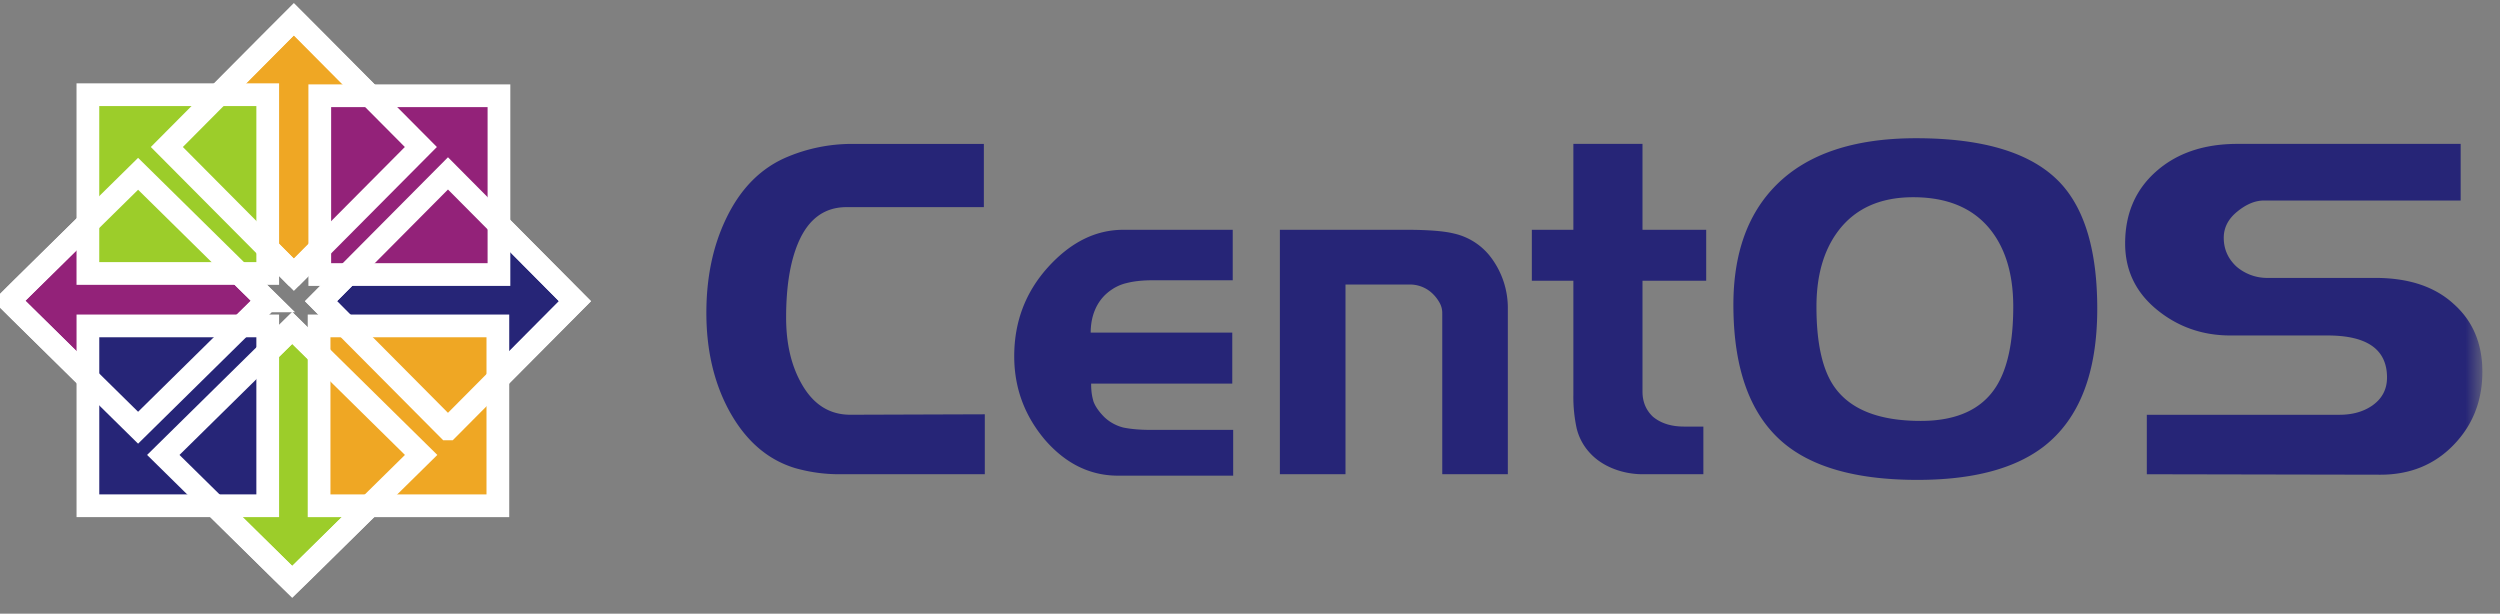 <svg width="110" height="27" viewBox="0 0 110 27" xmlns="http://www.w3.org/2000/svg" xmlns:xlink="http://www.w3.org/1999/xlink"><rect x="0" y="0" width="110" height="27" fill="#808080" stroke="none"/><title>logo - centOS</title><defs><path id="a" d="M0 .445h109.224V26H0V.445z"/><path id="c" d="M0 .445h109.224V26H0V.445z"/></defs><g fill="none" fill-rule="evenodd"><path d="M43.331 20.866h-6.416c-.65 0-1.294-.09-1.93-.27-1.233-.374-2.208-1.232-2.929-2.575-.65-1.218-.976-2.636-.976-4.256 0-1.565.291-2.949.872-4.153.637-1.329 1.544-2.236 2.72-2.72a7.341 7.341 0 0 1 2.804-.56h5.814v2.782h-6.043c-.982 0-1.695.533-2.138 1.599-.346.83-.52 1.917-.52 3.26 0 1.134.222 2.097.665 2.886.513.927 1.232 1.39 2.16 1.39l5.917-.02v2.637zm10.929.063h-5.066c-1.232 0-2.305-.527-3.218-1.579-.9-1.066-1.35-2.29-1.35-3.675 0-1.509.492-2.81 1.474-3.904.997-1.107 2.104-1.66 3.322-1.66h4.818v2.221h-3.53c-.443 0-.824.042-1.142.124-.305.07-.588.215-.852.437-.484.415-.726 1.036-.726 1.742h6.23v2.243h-6.21c0 .333.035.555.104.79.083.222.243.45.478.686.235.222.512.374.83.457.333.069.734.104 1.205.104h3.633v2.014zm12.085-.063h-2.886v-7.08a.91.91 0 0 0-.125-.478 1.687 1.687 0 0 0-.353-.436 1.433 1.433 0 0 0-.955-.353h-2.824v8.347h-2.887V10.11h5.524c.983 0 1.695.055 2.138.166a2.806 2.806 0 0 1 1.662 1.1 3.7 3.7 0 0 1 .706 2.181v7.31zm8.729-8.513H72.27v4.88c0 .443.152.81.456 1.1.346.29.803.436 1.37.436h.852v2.097H72.27c-.803 0-1.685-.29-2.253-.872a2.442 2.442 0 0 1-.643-1.142 6.575 6.575 0 0 1-.146-1.474v-5.025h-1.827V10.11h1.827V6.331h3.042v3.78h2.803v2.242zm13.509 1.142c0-1.426-.34-2.561-1.018-3.405-.761-.942-1.89-1.412-3.384-1.412-1.468 0-2.575.505-3.323 1.516-.623.844-.934 1.944-.934 3.301 0 1.564.25 2.72.747 3.468.693 1.038 1.973 1.557 3.842 1.557 1.578 0 2.685-.506 3.322-1.516.498-.79.748-1.959.748-3.509zm3.696.083c0 2.824-.783 4.845-2.347 6.063-1.273.983-3.128 1.474-5.565 1.474-2.699 0-4.692-.567-5.98-1.702-1.412-1.246-2.118-3.246-2.118-6.001 0-2.256.63-4.014 1.89-5.274 1.37-1.37 3.42-2.056 6.146-2.056 3.004 0 5.122.657 6.354 1.973 1.08 1.162 1.62 3.004 1.62 5.523z" fill="#262577"/><mask id="b" fill="#fff"><use xlink:href="#a"/></mask><path d="M109.224 16.36c0 1.274-.422 2.347-1.267 3.219-.844.872-1.917 1.308-3.218 1.308l-10.279-.02V18.25h8.472c.568 0 1.045-.132 1.433-.395.443-.304.664-.72.664-1.245 0-1.233-.872-1.849-2.616-1.849h-4.277c-1.232 0-2.312-.38-3.24-1.141-.927-.762-1.39-1.73-1.39-2.907 0-1.301.449-2.354 1.349-3.156.914-.817 2.11-1.226 3.592-1.226h9.822v2.492H99.61c-.388 0-.782.166-1.184.498-.387.318-.581.7-.581 1.142 0 .498.187.92.56 1.267a2.07 2.07 0 0 0 1.392.498h4.713c1.468 0 2.617.381 3.447 1.142.845.748 1.267 1.745 1.267 2.99z" fill="#262577" mask="url(#b)"/><path d="M11.748 13.233L6.076 18.82.403 13.233l5.673-5.586 5.672 5.586z" fill="#932279"/><path d="M11.748 13.233L6.076 18.82.403 13.233l5.673-5.586 5.672 5.586z" stroke="#FFF"/><path d="M12.93 12.09L7.34 6.468 12.93.846l5.588 5.622-5.588 5.622z" fill="#EFA724"/><path d="M12.93 12.09L7.34 6.468 12.93.846l5.588 5.622-5.588 5.622z" stroke="#FFF"/><path d="M18.53 20.017l-5.672 5.586-5.673-5.586 5.673-5.587 5.672 5.587z" fill="#9CCD2A"/><path d="M18.53 20.017l-5.672 5.586-5.673-5.586 5.673-5.587 5.672 5.587z" stroke="#FFF"/><path d="M19.71 18.873l-5.587-5.621 5.588-5.623 5.588 5.623-5.588 5.621z" fill="#262577"/><path d="M19.71 18.873l-5.587-5.621 5.588-5.623 5.588 5.623-5.588 5.621z" stroke="#FFF"/><mask id="d" fill="#fff"><use xlink:href="#c"/></mask><path d="M4.15 4.435h7.63v7.595H4.15V4.435z" fill="#FCE94F" mask="url(#d)"/><path d="M14.041 14.34h7.575v7.631H14.04v-7.63z" fill="#EFA724" mask="url(#d)"/><path d="M14.072 4.488h7.6v7.592h-7.6V4.488z" fill="#932279" mask="url(#d)"/><path d="M3.867 4.167h7.913v7.866H3.867V4.167z" fill="#9CCD2A" mask="url(#d)"/><path d="M3.867 4.167h7.913v7.866H3.867V4.167zM14.041 14.34h7.865v7.914H14.04V14.34zm.029-10.127h7.884v7.867H14.07V4.213z" stroke="#FFF" mask="url(#d)"/><path d="M3.868 14.34h7.912v7.913H3.868v-7.912z" fill="#262577" mask="url(#d)"/><path d="M3.868 14.34h7.912v7.913H3.868v-7.912z" stroke="#FFF" mask="url(#d)"/><path d="M11.748 13.233L6.076 18.82.403 13.233l5.673-5.586 5.672 5.586zm1.181-1.143L7.341 6.468 12.93.846l5.588 5.622-5.588 5.622zm5.601 7.927l-5.672 5.586-5.673-5.586 5.673-5.587 5.672 5.587zm1.18-1.144l-5.587-5.621 5.588-5.623 5.588 5.623-5.588 5.621z" stroke="#FFF" mask="url(#d)"/></g></svg>